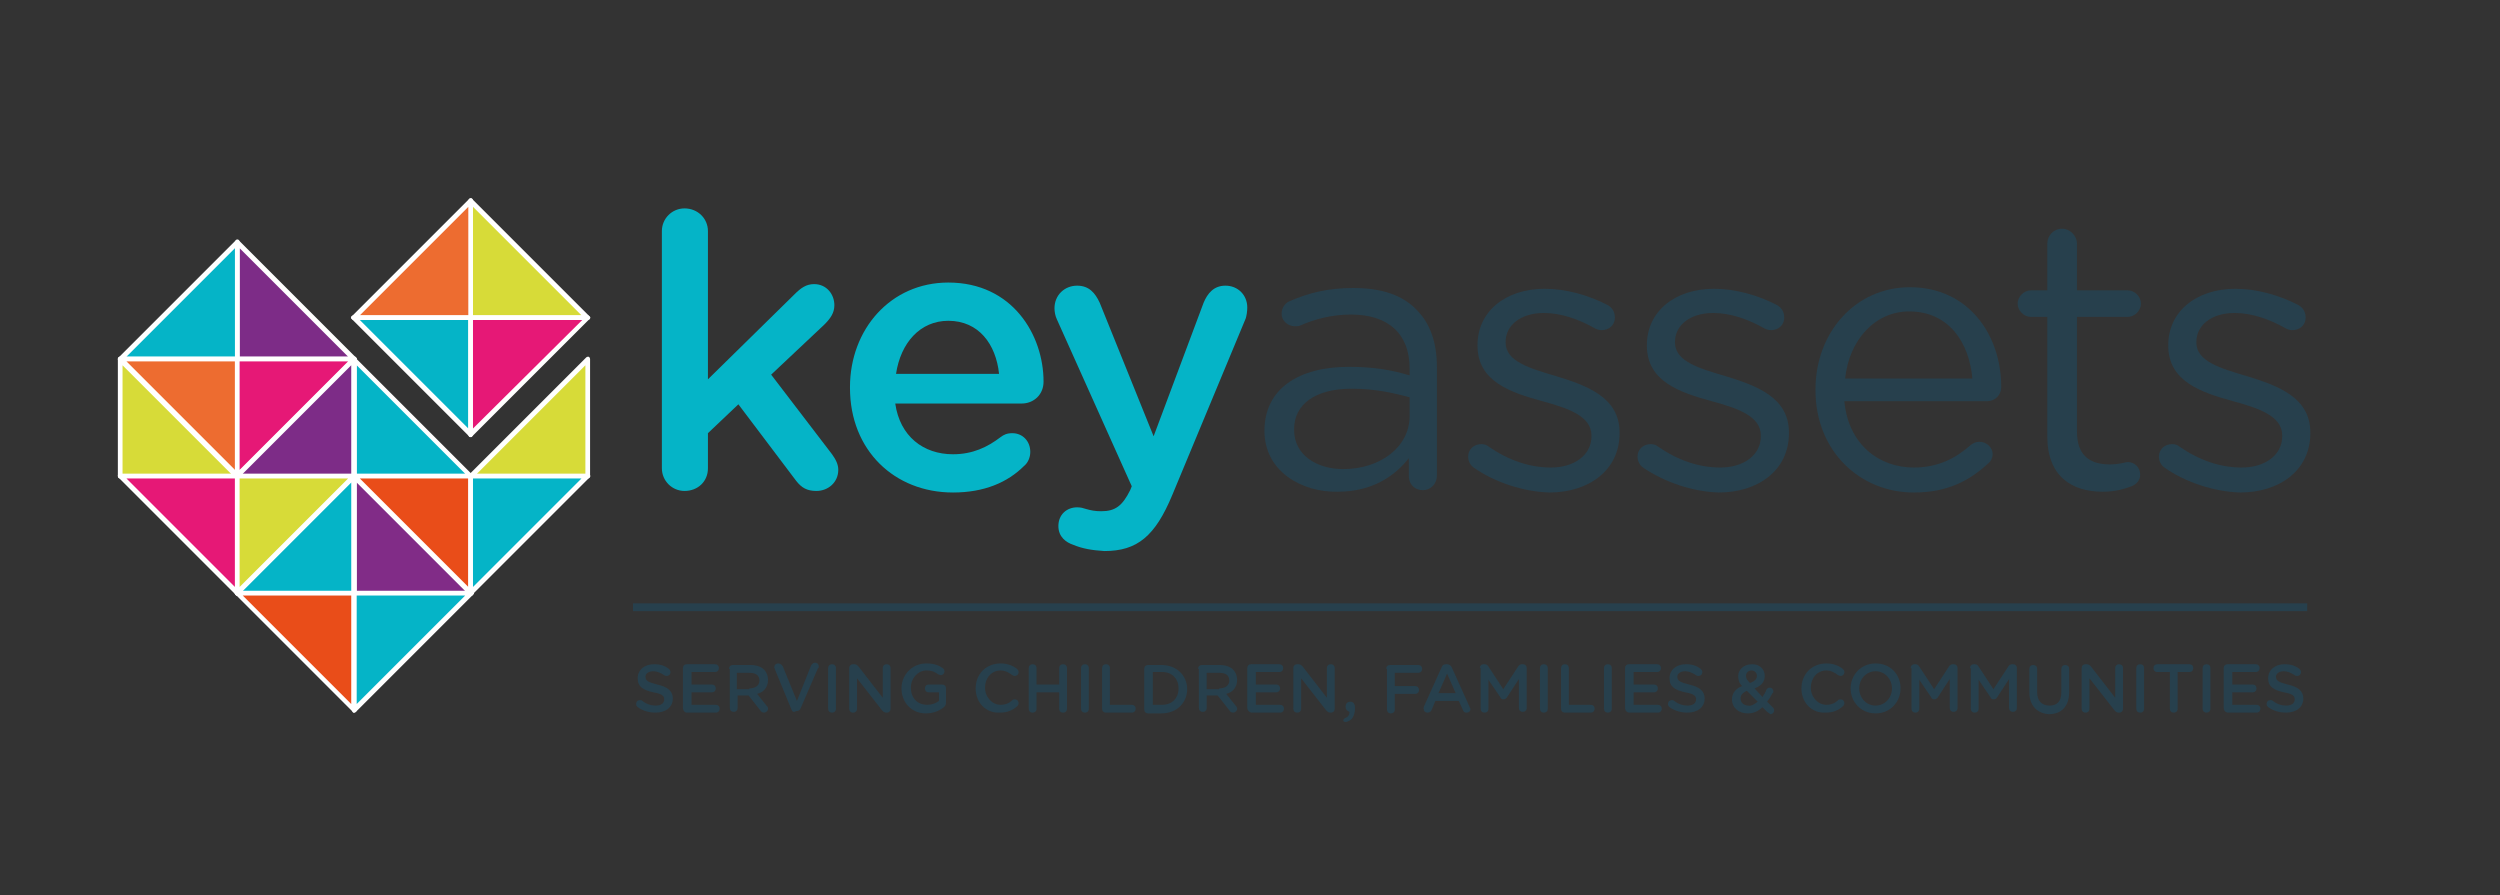 <svg xmlns="http://www.w3.org/2000/svg" xmlns:xlink="http://www.w3.org/1999/xlink" id="Layer_1" x="0px" y="0px" viewBox="0 0 320.3 114.7" style="enable-background:new 0 0 320.3 114.7;" xml:space="preserve">
<rect x="0" y="0" width="320.3" height="114.7" fill="#333333" stroke="none"/>
<style type="text/css">
	.st0{fill:#05B4C7;}
	.st1{fill:#27404D;}
	.st2{fill:none;stroke:#27404D;stroke-miterlimit:10;}
	.st3{fill:#7D2C87;}
	.st4{fill:#FFFFFF;}
	.st5{fill:#ED6C30;}
	.st6{fill:#E61876;}
	.st7{fill:#D7DB38;}
	.st8{fill:#812C87;}
	.st9{fill:#E94D19;}
</style>
<path class="st0" d="M84.8,29.6c0-1.6,1.3-2.9,2.9-2.9c1.7,0,3,1.3,3,2.9v19l11.1-10.9c0.8-0.8,1.5-1.3,2.5-1.3  c1.6,0,2.6,1.3,2.6,2.7c0,1-0.5,1.7-1.3,2.5L98.8,48l7.8,10.2c0.5,0.7,0.8,1.3,0.8,2c0,1.6-1.3,2.7-2.8,2.7c-1.2,0-1.9-0.4-2.6-1.3  l-7.4-9.8l-3.9,3.7v4.5c0,1.7-1.3,2.9-3,2.9c-1.6,0-2.9-1.3-2.9-2.9V29.6z"></path>
<path class="st0" d="M122.1,63.1c-7.5,0-13.2-5.4-13.2-13.4v-0.1c0-7.4,5.2-13.4,12.6-13.4c8.2,0,12.2,6.7,12.2,12.7  c0,1.7-1.3,2.8-2.8,2.8h-16.2c0.6,4.2,3.6,6.5,7.4,6.5c2.5,0,4.4-0.9,6.1-2.2c0.4-0.3,0.8-0.5,1.5-0.5c1.3,0,2.3,1,2.3,2.4  c0,0.7-0.3,1.4-0.8,1.8C129.1,61.8,126.1,63.1,122.1,63.1z M128,47.9c-0.4-3.8-2.6-6.8-6.5-6.8c-3.6,0-6.1,2.8-6.7,6.8H128z"></path>
<path class="st0" d="M137.5,69.8c-0.9-0.3-1.9-1-1.9-2.4c0-1.5,1.1-2.4,2.4-2.4c0.5,0,0.8,0.1,1.1,0.2c0.7,0.2,1.2,0.3,2,0.3  c1.8,0,2.7-0.7,3.7-2.7l0.2-0.5l-9.6-21.4c-0.2-0.4-0.3-1-0.3-1.4c0-1.7,1.3-2.9,2.9-2.9c1.5,0,2.3,0.9,2.9,2.2l6.9,17.1l6.4-17.1  c0.5-1.2,1.3-2.2,2.8-2.2c1.6,0,2.8,1.2,2.8,2.8c0,0.5-0.1,1.1-0.2,1.4l-9.4,22.6c-2.2,5.3-4.5,7.2-8.7,7.2  C139.9,70.5,138.7,70.3,137.5,69.8z"></path>
<path class="st1" d="M162,55.2L162,55.2c0-5.4,4.4-8.2,10.8-8.2c3.2,0,5.5,0.4,7.8,1.1v-0.9c0-4.5-2.8-6.9-7.5-6.9  c-2.5,0-4.7,0.6-6.5,1.4c-0.2,0.1-0.5,0.1-0.7,0.1c-0.9,0-1.7-0.7-1.7-1.6c0-0.8,0.5-1.4,1-1.6c2.5-1.1,5-1.7,8.2-1.7  c3.6,0,6.3,0.9,8.1,2.8c1.7,1.7,2.6,4.1,2.6,7.4v13.8c0,1.1-0.8,1.9-1.8,1.9c-1.1,0-1.8-0.8-1.8-1.8v-2.3c-1.8,2.3-4.7,4.3-9.1,4.3  C166.8,63.1,162,60.4,162,55.2z M180.6,53.3v-2.4c-1.9-0.5-4.3-1.1-7.4-1.1c-4.7,0-7.4,2-7.4,5.2v0.1c0,3.2,2.9,5,6.3,5  C176.8,60.1,180.6,57.3,180.6,53.3z"></path>
<path class="st1" d="M188.8,59.9c-0.3-0.2-0.7-0.7-0.7-1.4c0-0.9,0.7-1.6,1.7-1.6c0.3,0,0.7,0.1,0.9,0.3c2.6,1.8,5.3,2.7,8,2.7  c3,0,5.2-1.6,5.2-4v-0.1c0-2.5-3-3.5-6.3-4.4c-4-1.1-8.3-2.5-8.3-7.1v-0.1c0-4.3,3.6-7.2,8.6-7.2c2.7,0,5.6,0.8,8.1,2.1  c0.5,0.3,0.9,0.8,0.9,1.6c0,0.9-0.7,1.6-1.7,1.6c-0.3,0-0.6-0.1-0.8-0.2c-2.1-1.2-4.4-2-6.6-2c-3,0-4.9,1.6-4.9,3.7v0.1  c0,2.4,3.1,3.3,6.5,4.3c3.9,1.2,8.1,2.7,8.1,7.2v0.1c0,4.8-4,7.6-9,7.6C195.2,63,191.5,61.8,188.8,59.9z"></path>
<path class="st1" d="M210.5,59.9c-0.3-0.2-0.7-0.7-0.7-1.4c0-0.9,0.7-1.6,1.7-1.6c0.3,0,0.7,0.1,0.9,0.3c2.6,1.8,5.3,2.7,8,2.7  c3,0,5.2-1.6,5.2-4v-0.1c0-2.5-3-3.5-6.3-4.4c-4-1.1-8.3-2.5-8.3-7.1v-0.1c0-4.3,3.6-7.2,8.6-7.2c2.7,0,5.6,0.8,8.1,2.1  c0.5,0.3,0.9,0.8,0.9,1.6c0,0.9-0.7,1.6-1.7,1.6c-0.3,0-0.6-0.1-0.8-0.2c-2.1-1.2-4.4-2-6.6-2c-3,0-4.9,1.6-4.9,3.7v0.1  c0,2.4,3.1,3.3,6.5,4.3c3.9,1.2,8.1,2.7,8.1,7.2v0.1c0,4.8-4,7.6-9,7.6C216.9,63,213.3,61.8,210.5,59.9z"></path>
<path class="st1" d="M245.2,63.1c-6.9,0-12.6-5.3-12.6-13.1v-0.1c0-7.3,5.1-13.1,12.1-13.1c7.5,0,11.7,6.1,11.7,12.8  c0,1-0.8,1.8-1.8,1.8h-18.3c0.5,5.5,4.4,8.5,8.9,8.5c3.1,0,5.4-1.2,7.3-2.9c0.3-0.2,0.6-0.4,1.1-0.4c0.9,0,1.7,0.7,1.7,1.6  c0,0.4-0.2,0.9-0.6,1.2C252.3,61.6,249.5,63.1,245.2,63.1z M252.7,48.5c-0.4-4.6-3-8.6-8.1-8.6c-4.4,0-7.7,3.7-8.2,8.6H252.7z"></path>
<path class="st1" d="M262.3,55.9V40.6h-2.1c-0.9,0-1.7-0.8-1.7-1.7c0-0.9,0.8-1.7,1.7-1.7h2.1v-6c0-1,0.8-1.9,1.9-1.9  c1,0,1.9,0.9,1.9,1.9v6h6.5c0.9,0,1.7,0.8,1.7,1.7c0,0.9-0.8,1.7-1.7,1.7h-6.5v14.7c0,3.1,1.7,4.2,4.2,4.2c1.3,0,2-0.3,2.3-0.3  c0.9,0,1.6,0.7,1.6,1.6c0,0.7-0.4,1.2-1.1,1.5c-1.1,0.4-2.2,0.7-3.7,0.7C265.4,63,262.3,61,262.3,55.9z"></path>
<path class="st1" d="M277.3,59.9c-0.3-0.2-0.7-0.7-0.7-1.4c0-0.9,0.7-1.6,1.7-1.6c0.3,0,0.7,0.1,0.9,0.3c2.6,1.8,5.3,2.7,8,2.7  c3,0,5.2-1.6,5.2-4v-0.1c0-2.5-3-3.5-6.3-4.4c-4-1.1-8.3-2.5-8.3-7.1v-0.1c0-4.3,3.6-7.2,8.6-7.2c2.7,0,5.6,0.8,8.1,2.1  c0.5,0.3,0.9,0.8,0.9,1.6c0,0.9-0.7,1.6-1.7,1.6c-0.3,0-0.6-0.1-0.8-0.2c-2.1-1.2-4.4-2-6.6-2c-3,0-4.9,1.6-4.9,3.7v0.1  c0,2.4,3.1,3.3,6.5,4.3c3.9,1.2,8.1,2.7,8.1,7.2v0.1c0,4.8-4,7.6-9,7.6C283.7,63,280,61.8,277.3,59.9z"></path>
<g>
	<path class="st1" d="M81.7,90.6c-0.1-0.1-0.2-0.2-0.2-0.4c0-0.3,0.2-0.5,0.5-0.5c0.1,0,0.2,0,0.3,0.1c0.5,0.4,1.1,0.6,1.7,0.6   c0.7,0,1.1-0.3,1.1-0.8v0c0-0.4-0.2-0.7-1.4-0.9c-1.3-0.3-2-0.7-2-1.8v0c0-1.1,0.9-1.8,2.1-1.8c0.8,0,1.4,0.2,1.9,0.6   c0.1,0.1,0.2,0.2,0.2,0.4c0,0.3-0.2,0.5-0.5,0.5c-0.1,0-0.2,0-0.3-0.1c-0.5-0.3-0.9-0.5-1.4-0.5c-0.6,0-1,0.3-1,0.7v0   c0,0.5,0.3,0.7,1.5,1c1.3,0.3,2,0.8,2,1.8v0c0,1.1-0.9,1.8-2.2,1.8C83.2,91.3,82.4,91.1,81.7,90.6z"></path>
	<path class="st1" d="M87.5,90.7v-5.1c0-0.3,0.2-0.5,0.5-0.5h3.6c0.3,0,0.5,0.2,0.5,0.5c0,0.3-0.2,0.5-0.5,0.5h-3v1.6h2.6   c0.3,0,0.5,0.2,0.5,0.5c0,0.3-0.2,0.5-0.5,0.5h-2.6v1.6h3.1c0.3,0,0.5,0.2,0.5,0.5c0,0.3-0.2,0.5-0.5,0.5H88   C87.7,91.3,87.5,91,87.5,90.7z"></path>
	<path class="st1" d="M93.4,85.7c0-0.3,0.2-0.5,0.5-0.5h2.2c0.8,0,1.4,0.2,1.8,0.6c0.3,0.3,0.5,0.8,0.5,1.3v0c0,1-0.6,1.6-1.4,1.8   l1.2,1.5c0.1,0.1,0.2,0.2,0.2,0.4c0,0.3-0.3,0.5-0.5,0.5c-0.2,0-0.4-0.1-0.5-0.3l-1.5-1.9h-1.4v1.6c0,0.3-0.2,0.5-0.5,0.5   c-0.3,0-0.5-0.2-0.5-0.5V85.7z M96,88.2c0.8,0,1.3-0.4,1.3-1v0c0-0.7-0.5-1-1.3-1h-1.6v2.1H96z"></path>
	<path class="st1" d="M101.4,90.9l-2.1-5.1c0-0.1-0.1-0.2-0.1-0.3c0-0.3,0.2-0.5,0.5-0.5c0.3,0,0.5,0.2,0.6,0.4l1.8,4.4l1.8-4.5   c0.1-0.2,0.3-0.4,0.5-0.4c0.3,0,0.5,0.2,0.5,0.5c0,0.1,0,0.2-0.1,0.2l-2.2,5.1c-0.1,0.3-0.3,0.4-0.6,0.4H102   C101.7,91.3,101.5,91.2,101.4,90.9z"></path>
	<path class="st1" d="M106.1,85.6c0-0.3,0.2-0.5,0.5-0.5c0.3,0,0.5,0.2,0.5,0.5v5.2c0,0.3-0.2,0.5-0.5,0.5c-0.3,0-0.5-0.2-0.5-0.5   V85.6z"></path>
	<path class="st1" d="M108.8,85.6c0-0.3,0.2-0.5,0.5-0.5h0.1c0.3,0,0.4,0.1,0.6,0.3l3.1,4v-3.8c0-0.3,0.2-0.5,0.5-0.5   c0.3,0,0.5,0.2,0.5,0.5v5.2c0,0.3-0.2,0.5-0.5,0.5h0c-0.3,0-0.4-0.1-0.6-0.3l-3.2-4.1v3.9c0,0.3-0.2,0.5-0.5,0.5   c-0.3,0-0.5-0.2-0.5-0.5V85.6z"></path>
	<path class="st1" d="M115.5,88.2L115.5,88.2c0-1.7,1.3-3.2,3.2-3.2c0.9,0,1.5,0.2,2.1,0.6c0.1,0.1,0.2,0.2,0.2,0.4   c0,0.3-0.2,0.5-0.5,0.5c-0.1,0-0.2-0.1-0.3-0.1c-0.4-0.3-0.8-0.5-1.5-0.5c-1.1,0-2,1-2,2.2v0c0,1.3,0.8,2.2,2.1,2.2   c0.6,0,1.1-0.2,1.5-0.5v-1.1H119c-0.3,0-0.5-0.2-0.5-0.5c0-0.3,0.2-0.5,0.5-0.5h1.7c0.3,0,0.5,0.2,0.5,0.5V90   c0,0.3-0.1,0.5-0.4,0.7c-0.5,0.4-1.3,0.7-2.2,0.7C116.8,91.4,115.5,90,115.5,88.2z"></path>
	<path class="st1" d="M125,88.2L125,88.2c0-1.8,1.3-3.2,3.2-3.2c0.9,0,1.6,0.3,2.1,0.7c0.1,0.1,0.2,0.2,0.2,0.4   c0,0.3-0.2,0.5-0.5,0.5c-0.1,0-0.3-0.1-0.3-0.1c-0.4-0.3-0.9-0.6-1.5-0.6c-1.2,0-2,1-2,2.2v0c0,1.2,0.9,2.2,2,2.2   c0.6,0,1.1-0.2,1.5-0.6c0.1-0.1,0.2-0.1,0.3-0.1c0.3,0,0.5,0.2,0.5,0.5c0,0.2-0.1,0.3-0.2,0.4c-0.6,0.5-1.2,0.8-2.2,0.8   C126.3,91.4,125,90,125,88.2z"></path>
	<path class="st1" d="M131.8,85.6c0-0.3,0.2-0.5,0.5-0.5c0.3,0,0.5,0.2,0.5,0.5v2.1h2.9v-2.1c0-0.3,0.2-0.5,0.5-0.5   c0.3,0,0.5,0.2,0.5,0.5v5.2c0,0.3-0.2,0.5-0.5,0.5c-0.3,0-0.5-0.2-0.5-0.5v-2.1h-2.9v2.1c0,0.3-0.2,0.5-0.5,0.5   c-0.3,0-0.5-0.2-0.5-0.5V85.6z"></path>
	<path class="st1" d="M138.5,85.6c0-0.3,0.2-0.5,0.5-0.5c0.3,0,0.5,0.2,0.5,0.5v5.2c0,0.3-0.2,0.5-0.5,0.5c-0.3,0-0.5-0.2-0.5-0.5   V85.6z"></path>
	<path class="st1" d="M141.2,85.6c0-0.3,0.2-0.5,0.5-0.5c0.3,0,0.5,0.2,0.5,0.5v4.7h2.8c0.3,0,0.5,0.2,0.5,0.5   c0,0.3-0.2,0.5-0.5,0.5h-3.3c-0.3,0-0.5-0.2-0.5-0.5V85.6z"></path>
	<path class="st1" d="M146.6,85.7c0-0.3,0.2-0.5,0.5-0.5h1.7c1.9,0,3.3,1.3,3.3,3.1v0c0,1.7-1.3,3.1-3.3,3.1h-1.7   c-0.3,0-0.5-0.2-0.5-0.5V85.7z M148.9,90.3c1.3,0,2.1-0.9,2.1-2.1v0c0-1.2-0.8-2.1-2.1-2.1h-1.2v4.2H148.9z"></path>
	<path class="st1" d="M153.5,85.7c0-0.3,0.2-0.5,0.5-0.5h2.2c0.8,0,1.4,0.2,1.8,0.6c0.3,0.3,0.5,0.8,0.5,1.3v0c0,1-0.6,1.6-1.4,1.8   l1.2,1.5c0.1,0.1,0.2,0.2,0.2,0.4c0,0.3-0.3,0.5-0.5,0.5c-0.2,0-0.4-0.1-0.5-0.3l-1.5-1.9h-1.4v1.6c0,0.3-0.2,0.5-0.5,0.5   c-0.3,0-0.5-0.2-0.5-0.5V85.7z M156.2,88.2c0.8,0,1.3-0.4,1.3-1v0c0-0.7-0.5-1-1.3-1h-1.6v2.1H156.2z"></path>
	<path class="st1" d="M159.8,90.7v-5.1c0-0.3,0.2-0.5,0.5-0.5h3.6c0.3,0,0.5,0.2,0.5,0.5c0,0.3-0.2,0.5-0.5,0.5h-3v1.6h2.6   c0.3,0,0.5,0.2,0.5,0.5c0,0.3-0.2,0.5-0.5,0.5h-2.6v1.6h3.1c0.3,0,0.5,0.2,0.5,0.5c0,0.3-0.2,0.5-0.5,0.5h-3.6   C160.1,91.3,159.8,91,159.8,90.7z"></path>
	<path class="st1" d="M165.7,85.6c0-0.3,0.2-0.5,0.5-0.5h0.1c0.3,0,0.4,0.1,0.6,0.3l3.1,4v-3.8c0-0.3,0.2-0.5,0.5-0.5   c0.3,0,0.5,0.2,0.5,0.5v5.2c0,0.3-0.2,0.5-0.5,0.5h0c-0.3,0-0.4-0.1-0.6-0.3l-3.2-4.1v3.9c0,0.3-0.2,0.5-0.5,0.5   c-0.3,0-0.5-0.2-0.5-0.5V85.6z"></path>
	<path class="st1" d="M172.3,92c0.4-0.1,0.6-0.4,0.6-0.8c-0.3-0.1-0.5-0.3-0.5-0.6v-0.1c0-0.3,0.2-0.6,0.6-0.6   c0.4,0,0.6,0.3,0.6,0.8v0.1c0,0.6-0.2,1-0.4,1.3c-0.2,0.2-0.6,0.4-0.8,0.4c-0.2,0-0.3-0.1-0.3-0.2C172.1,92.2,172.2,92.1,172.3,92z   "></path>
	<path class="st1" d="M177.6,85.7c0-0.3,0.2-0.5,0.5-0.5h3.6c0.3,0,0.5,0.2,0.5,0.5c0,0.3-0.2,0.5-0.5,0.5h-3v1.7h2.6   c0.3,0,0.5,0.2,0.5,0.5c0,0.3-0.2,0.5-0.5,0.5h-2.6v2c0,0.3-0.2,0.5-0.5,0.5c-0.3,0-0.5-0.2-0.5-0.5V85.7z"></path>
	<path class="st1" d="M182.4,90.6l2.3-5.1c0.1-0.3,0.3-0.4,0.6-0.4h0.1c0.3,0,0.5,0.2,0.6,0.4l2.3,5.1c0,0.1,0.1,0.2,0.1,0.2   c0,0.3-0.2,0.5-0.5,0.5c-0.3,0-0.4-0.1-0.5-0.4l-0.5-1.1h-3l-0.5,1.2c-0.1,0.2-0.3,0.3-0.5,0.3c-0.3,0-0.5-0.2-0.5-0.5   C182.4,90.7,182.4,90.6,182.4,90.6z M186.5,88.8l-1.1-2.5l-1.1,2.5H186.5z"></path>
	<path class="st1" d="M189.6,85.6c0-0.3,0.2-0.5,0.5-0.5h0.1c0.2,0,0.4,0.1,0.5,0.3l1.9,2.9l1.9-2.9c0.1-0.2,0.3-0.3,0.5-0.3h0.1   c0.3,0,0.5,0.2,0.5,0.5v5.1c0,0.3-0.2,0.5-0.5,0.5c-0.3,0-0.5-0.2-0.5-0.5v-3.7l-1.5,2.3c-0.1,0.2-0.3,0.3-0.5,0.3   c-0.2,0-0.3-0.1-0.4-0.3l-1.5-2.2v3.7c0,0.3-0.2,0.5-0.5,0.5s-0.5-0.2-0.5-0.5V85.6z"></path>
	<path class="st1" d="M197.3,85.6c0-0.3,0.2-0.5,0.5-0.5c0.3,0,0.5,0.2,0.5,0.5v5.2c0,0.3-0.2,0.5-0.5,0.5c-0.3,0-0.5-0.2-0.5-0.5   V85.6z"></path>
	<path class="st1" d="M200,85.6c0-0.3,0.2-0.5,0.5-0.5c0.3,0,0.5,0.2,0.5,0.5v4.7h2.8c0.3,0,0.5,0.2,0.5,0.5c0,0.3-0.2,0.5-0.5,0.5   h-3.3c-0.3,0-0.5-0.2-0.5-0.5V85.6z"></path>
	<path class="st1" d="M205.5,85.6c0-0.3,0.2-0.5,0.5-0.5c0.3,0,0.5,0.2,0.5,0.5v5.2c0,0.3-0.2,0.5-0.5,0.5c-0.3,0-0.5-0.2-0.5-0.5   V85.6z"></path>
	<path class="st1" d="M208.2,90.7v-5.1c0-0.3,0.2-0.5,0.5-0.5h3.6c0.3,0,0.5,0.2,0.5,0.5c0,0.3-0.2,0.5-0.5,0.5h-3v1.6h2.6   c0.3,0,0.5,0.2,0.5,0.5c0,0.3-0.2,0.5-0.5,0.5h-2.6v1.6h3.1c0.3,0,0.5,0.2,0.5,0.5c0,0.3-0.2,0.5-0.5,0.5h-3.6   C208.4,91.3,208.2,91,208.2,90.7z"></path>
	<path class="st1" d="M213.9,90.6c-0.1-0.1-0.2-0.2-0.2-0.4c0-0.3,0.2-0.5,0.5-0.5c0.1,0,0.2,0,0.3,0.1c0.5,0.4,1.1,0.6,1.7,0.6   c0.7,0,1.1-0.3,1.1-0.8v0c0-0.4-0.2-0.7-1.4-0.9c-1.3-0.3-2-0.7-2-1.8v0c0-1.1,0.9-1.8,2.1-1.8c0.8,0,1.4,0.2,1.9,0.6   c0.1,0.1,0.2,0.2,0.2,0.4c0,0.3-0.2,0.5-0.5,0.5c-0.1,0-0.2,0-0.3-0.1c-0.5-0.3-0.9-0.5-1.4-0.5c-0.6,0-1,0.3-1,0.7v0   c0,0.5,0.3,0.7,1.5,1c1.3,0.3,2,0.8,2,1.8v0c0,1.1-0.9,1.8-2.2,1.8C215.4,91.3,214.6,91.1,213.9,90.6z"></path>
	<path class="st1" d="M226.4,91.2l-0.6-0.6c-0.5,0.5-1.1,0.8-1.9,0.8c-1.1,0-2-0.7-2-1.8v0c0-0.8,0.5-1.4,1.3-1.7   c-0.4-0.4-0.5-0.8-0.5-1.3v0c0-0.8,0.7-1.5,1.8-1.5c1,0,1.6,0.7,1.6,1.5v0c0,0.8-0.5,1.3-1.3,1.6l1,1.1c0.2-0.3,0.4-0.6,0.5-0.9   c0-0.1,0.2-0.3,0.4-0.3c0.3,0,0.5,0.2,0.5,0.5c0,0.1,0,0.2-0.1,0.2c-0.2,0.4-0.4,0.7-0.7,1.1l0.7,0.7c0.1,0.1,0.2,0.2,0.2,0.4   c0,0.3-0.2,0.5-0.5,0.5C226.6,91.3,226.5,91.3,226.4,91.2z M225.2,89.9l-1.4-1.4c-0.6,0.3-0.8,0.6-0.8,1v0c0,0.5,0.4,0.9,1,0.9   C224.4,90.5,224.8,90.2,225.2,89.9z M225.1,86.6L225.1,86.6c0-0.4-0.3-0.7-0.7-0.7c-0.4,0-0.7,0.3-0.7,0.7v0c0,0.3,0.1,0.5,0.5,0.9   C224.8,87.3,225.1,87,225.1,86.6z"></path>
	<path class="st1" d="M230.8,88.2L230.8,88.2c0-1.8,1.3-3.2,3.2-3.2c0.9,0,1.6,0.3,2.1,0.7c0.1,0.1,0.2,0.2,0.2,0.4   c0,0.3-0.2,0.5-0.5,0.5c-0.1,0-0.3-0.1-0.3-0.1c-0.4-0.3-0.9-0.6-1.5-0.6c-1.2,0-2,1-2,2.2v0c0,1.2,0.9,2.2,2,2.2   c0.6,0,1.1-0.2,1.5-0.6c0.1-0.1,0.2-0.1,0.3-0.1c0.3,0,0.5,0.2,0.5,0.5c0,0.2-0.1,0.3-0.2,0.4c-0.6,0.5-1.2,0.8-2.2,0.8   C232.1,91.4,230.8,90,230.8,88.2z"></path>
	<path class="st1" d="M237.1,88.2L237.1,88.2c0-1.7,1.3-3.2,3.2-3.2c1.9,0,3.2,1.4,3.2,3.2v0c0,1.7-1.3,3.2-3.2,3.2   C238.4,91.4,237.1,89.9,237.1,88.2z M242.4,88.2L242.4,88.2c0-1.2-0.9-2.2-2.1-2.2c-1.2,0-2.1,1-2.1,2.2v0c0,1.2,0.9,2.2,2.1,2.2   C241.5,90.4,242.4,89.4,242.4,88.2z"></path>
	<path class="st1" d="M244.8,85.6c0-0.3,0.2-0.5,0.5-0.5h0.1c0.2,0,0.4,0.1,0.5,0.3l1.9,2.9l1.9-2.9c0.1-0.2,0.3-0.3,0.5-0.3h0.1   c0.3,0,0.5,0.2,0.5,0.5v5.1c0,0.3-0.2,0.5-0.5,0.5c-0.3,0-0.5-0.2-0.5-0.5v-3.7l-1.5,2.3c-0.1,0.2-0.3,0.3-0.5,0.3   c-0.2,0-0.3-0.1-0.4-0.3l-1.5-2.2v3.7c0,0.3-0.2,0.5-0.5,0.5s-0.5-0.2-0.5-0.5V85.6z"></path>
	<path class="st1" d="M252.4,85.6c0-0.3,0.2-0.5,0.5-0.5h0.1c0.2,0,0.4,0.1,0.5,0.3l1.9,2.9l1.9-2.9c0.1-0.2,0.3-0.3,0.5-0.3h0.1   c0.3,0,0.5,0.2,0.5,0.5v5.1c0,0.3-0.2,0.5-0.5,0.5c-0.3,0-0.5-0.2-0.5-0.5v-3.7l-1.5,2.3c-0.1,0.2-0.3,0.3-0.5,0.3   c-0.2,0-0.3-0.1-0.4-0.3l-1.5-2.2v3.7c0,0.3-0.2,0.5-0.5,0.5s-0.5-0.2-0.5-0.5V85.6z"></path>
	<path class="st1" d="M260,88.7v-3c0-0.3,0.2-0.5,0.5-0.5c0.3,0,0.5,0.2,0.5,0.5v3c0,1.1,0.6,1.7,1.6,1.7c1,0,1.5-0.6,1.5-1.7v-3   c0-0.3,0.2-0.5,0.5-0.5c0.3,0,0.5,0.2,0.5,0.5v3c0,1.8-1,2.8-2.6,2.8C261,91.4,260,90.4,260,88.7z"></path>
	<path class="st1" d="M266.7,85.6c0-0.3,0.2-0.5,0.5-0.5h0.1c0.3,0,0.4,0.1,0.6,0.3l3.1,4v-3.8c0-0.3,0.2-0.5,0.5-0.5   c0.3,0,0.5,0.2,0.5,0.5v5.2c0,0.3-0.2,0.5-0.5,0.5h0c-0.3,0-0.4-0.1-0.6-0.3l-3.2-4.1v3.9c0,0.3-0.2,0.5-0.5,0.5   c-0.3,0-0.5-0.2-0.5-0.5V85.6z"></path>
	<path class="st1" d="M273.7,85.6c0-0.3,0.2-0.5,0.5-0.5c0.3,0,0.5,0.2,0.5,0.5v5.2c0,0.3-0.2,0.5-0.5,0.5c-0.3,0-0.5-0.2-0.5-0.5   V85.6z"></path>
	<path class="st1" d="M277.9,86.1h-1.5c-0.3,0-0.5-0.2-0.5-0.5c0-0.3,0.2-0.5,0.5-0.5h4.1c0.3,0,0.5,0.2,0.5,0.5   c0,0.3-0.2,0.5-0.5,0.5H279v4.7c0,0.3-0.2,0.5-0.5,0.5s-0.5-0.2-0.5-0.5V86.1z"></path>
	<path class="st1" d="M282.2,85.6c0-0.3,0.2-0.5,0.5-0.5c0.3,0,0.5,0.2,0.5,0.5v5.2c0,0.3-0.2,0.5-0.5,0.5c-0.3,0-0.5-0.2-0.5-0.5   V85.6z"></path>
	<path class="st1" d="M284.9,90.7v-5.1c0-0.3,0.2-0.5,0.5-0.5h3.6c0.3,0,0.5,0.2,0.5,0.5c0,0.3-0.2,0.5-0.5,0.5h-3v1.6h2.6   c0.3,0,0.5,0.2,0.5,0.5c0,0.3-0.2,0.5-0.5,0.5H286v1.6h3.1c0.3,0,0.5,0.2,0.5,0.5c0,0.3-0.2,0.5-0.5,0.5h-3.6   C285.1,91.3,284.9,91,284.9,90.7z"></path>
	<path class="st1" d="M290.6,90.6c-0.1-0.1-0.2-0.2-0.2-0.4c0-0.3,0.2-0.5,0.5-0.5c0.1,0,0.2,0,0.3,0.1c0.5,0.4,1.1,0.6,1.7,0.6   c0.7,0,1.1-0.3,1.1-0.8v0c0-0.4-0.2-0.7-1.4-0.9c-1.3-0.3-2-0.7-2-1.8v0c0-1.1,0.9-1.8,2.1-1.8c0.8,0,1.4,0.2,1.9,0.6   c0.1,0.1,0.2,0.2,0.2,0.4c0,0.3-0.2,0.5-0.5,0.5c-0.1,0-0.2,0-0.3-0.1c-0.5-0.3-0.9-0.5-1.4-0.5c-0.6,0-1,0.3-1,0.7v0   c0,0.5,0.3,0.7,1.5,1c1.3,0.3,2,0.8,2,1.8v0c0,1.1-0.9,1.8-2.2,1.8C292.1,91.3,291.3,91.1,290.6,90.6z"></path>
</g>
<line class="st2" x1="81.1" y1="77.8" x2="295.6" y2="77.8"></line>
<g>
	<g>
		<polygon class="st3" points="30.4,31.1 30.4,46 45.4,46   "></polygon>
		<path class="st4" d="M45.4,46.3h-15c-0.2,0-0.3-0.1-0.3-0.3v-15c0-0.1,0.1-0.2,0.2-0.3c0.1,0,0.2,0,0.3,0.1l15,15    c0.1,0.1,0.1,0.2,0.1,0.3C45.6,46.3,45.5,46.3,45.4,46.3z M30.7,45.7h13.9L30.7,31.8V45.7z"></path>
	</g>
	<g>
		<polygon class="st0" points="30.4,31.1 15.4,46 30.4,46 30.4,31.1   "></polygon>
		<path class="st4" d="M30.4,46.3h-15c-0.1,0-0.2-0.1-0.3-0.2c0-0.1,0-0.2,0.1-0.3l15-15c0.1-0.1,0.2-0.1,0.3-0.1    c0.1,0,0.2,0.2,0.2,0.3v15C30.7,46.2,30.6,46.3,30.4,46.3z M16.2,45.7h13.9V31.8L16.2,45.7z"></path>
	</g>
	<g>
		<polygon class="st5" points="15.4,46 30.4,61 30.4,61 30.4,46   "></polygon>
		<path class="st4" d="M30.4,61.3c-0.1,0-0.2,0-0.2-0.1l-15-15c-0.1-0.1-0.1-0.2-0.1-0.3c0-0.1,0.2-0.2,0.3-0.2h15    c0.2,0,0.3,0.1,0.3,0.3v15c0,0.1-0.1,0.2-0.2,0.3C30.5,61.3,30.4,61.3,30.4,61.3z M16.2,46.3l13.9,13.9V46.3H16.2z"></path>
	</g>
	<g>
		<polygon class="st6" points="30.4,46 30.4,61 45.4,46   "></polygon>
		<path class="st4" d="M30.4,61.3c0,0-0.1,0-0.1,0c-0.1,0-0.2-0.2-0.2-0.3V46c0-0.2,0.1-0.3,0.3-0.3h15c0.1,0,0.2,0.1,0.3,0.2    c0,0.1,0,0.2-0.1,0.3l-15,15C30.5,61.3,30.5,61.3,30.4,61.3z M30.7,46.3v13.9l13.9-13.9H30.7z"></path>
	</g>
	<g>
		<polygon class="st7" points="60.3,25.7 60.3,40.7 75.3,40.7   "></polygon>
		<path class="st4" d="M75.3,41h-15c-0.2,0-0.3-0.1-0.3-0.3v-15c0-0.1,0.1-0.2,0.2-0.3c0.1,0,0.2,0,0.3,0.1l15,15    c0.1,0.1,0.1,0.2,0.1,0.3S75.4,41,75.3,41z M60.6,40.4h13.9L60.6,26.5V40.4z"></path>
	</g>
	<g>
		<polygon class="st5" points="60.3,25.7 45.4,40.7 60.3,40.7 60.3,25.7   "></polygon>
		<path class="st4" d="M60.3,41h-15c-0.1,0-0.2-0.1-0.3-0.2s0-0.2,0.1-0.3l15-15c0.1-0.1,0.2-0.1,0.3-0.1c0.1,0,0.2,0.2,0.2,0.3v15    C60.6,40.9,60.5,41,60.3,41z M46.1,40.4H60V26.5L46.1,40.4z"></path>
	</g>
	<g>
		<polygon class="st0" points="45.4,40.7 60.3,55.7 60.3,55.7 60.3,40.7   "></polygon>
		<path class="st4" d="M60.3,56c-0.1,0-0.2,0-0.2-0.1l-15-15c-0.1-0.1-0.1-0.2-0.1-0.3s0.2-0.2,0.3-0.2h15c0.2,0,0.3,0.1,0.3,0.3v15    c0,0.1-0.1,0.2-0.2,0.3C60.4,56,60.4,56,60.3,56z M46.1,41L60,54.9V41H46.1z"></path>
	</g>
	<g>
		<polygon class="st6" points="60.3,40.7 60.3,55.7 75.3,40.7   "></polygon>
		<path class="st4" d="M60.3,56c0,0-0.1,0-0.1,0c-0.1,0-0.2-0.2-0.2-0.3v-15c0-0.2,0.1-0.3,0.3-0.3h15c0.1,0,0.2,0.1,0.3,0.2    s0,0.2-0.1,0.3l-15,15C60.5,56,60.4,56,60.3,56z M60.6,41v13.9L74.6,41H60.6z"></path>
	</g>
	<g>
		<polygon class="st0" points="45.4,46 45.4,61 60.3,61   "></polygon>
		<path class="st4" d="M60.3,61.3h-15c-0.2,0-0.3-0.1-0.3-0.3V46c0-0.1,0.1-0.2,0.2-0.3c0.1,0,0.2,0,0.3,0.1l15,15    c0.1,0.1,0.1,0.2,0.1,0.3S60.5,61.3,60.3,61.3z M45.7,60.7h13.9L45.7,46.8V60.7z"></path>
	</g>
	<g>
		<polygon class="st3" points="45.4,46 30.4,61 45.4,61 45.4,46   "></polygon>
		<path class="st4" d="M45.4,61.3h-15c-0.1,0-0.2-0.1-0.3-0.2s0-0.2,0.1-0.3l15-15c0.1-0.1,0.2-0.1,0.3-0.1c0.1,0,0.2,0.2,0.2,0.3    v15C45.7,61.2,45.5,61.3,45.4,61.3z M31.1,60.7h13.9V46.8L31.1,60.7z"></path>
	</g>
	<g>
		<polygon class="st8" points="45.4,61 45.4,76 60.3,76   "></polygon>
		<path class="st4" d="M60.3,76.3h-15c-0.2,0-0.3-0.1-0.3-0.3V61c0-0.1,0.1-0.2,0.2-0.3c0.1,0,0.2,0,0.3,0.1l15,15    c0.1,0.1,0.1,0.2,0.1,0.3S60.5,76.3,60.3,76.3z M45.7,75.7h13.9L45.7,61.8V75.7z"></path>
	</g>
	<g>
		<polygon class="st0" points="45.4,61 30.4,76 45.4,76 45.4,61   "></polygon>
		<path class="st4" d="M45.4,76.3h-15c-0.1,0-0.2-0.1-0.3-0.2s0-0.2,0.1-0.3l15-15c0.1-0.1,0.2-0.1,0.3-0.1c0.1,0,0.2,0.2,0.2,0.3    v15C45.7,76.1,45.5,76.3,45.4,76.3z M31.1,75.7h13.9V61.8L31.1,75.7z"></path>
	</g>
	<g>
		<polygon class="st9" points="30.4,76 45.4,90.9 45.4,90.9 45.4,76   "></polygon>
		<path class="st4" d="M45.4,91.3c-0.1,0-0.2,0-0.2-0.1l-15-15c-0.1-0.1-0.1-0.2-0.1-0.3s0.2-0.2,0.3-0.2h15c0.2,0,0.3,0.1,0.3,0.3    v15c0,0.1-0.1,0.2-0.2,0.3C45.4,91.3,45.4,91.3,45.4,91.3z M31.1,76.3l13.9,13.9V76.3H31.1z"></path>
	</g>
	<g>
		<polygon class="st0" points="45.4,76 45.4,90.9 60.3,76   "></polygon>
		<path class="st4" d="M45.4,91.3c0,0-0.1,0-0.1,0c-0.1,0-0.2-0.2-0.2-0.3V76c0-0.2,0.1-0.3,0.3-0.3h15c0.1,0,0.2,0.1,0.3,0.2    s0,0.2-0.1,0.3l-15,15C45.5,91.2,45.4,91.3,45.4,91.3z M45.7,76.3v13.9l13.9-13.9H45.7z"></path>
	</g>
	<g>
		<polygon class="st7" points="75.3,46 60.3,61 75.3,61 75.3,46   "></polygon>
		<path class="st4" d="M75.3,61.3h-15c-0.1,0-0.2-0.1-0.3-0.2s0-0.2,0.1-0.3l15-15c0.1-0.1,0.2-0.1,0.3-0.1c0.1,0,0.2,0.2,0.2,0.3    v15C75.6,61.2,75.5,61.3,75.3,61.3z M61.1,60.7H75V46.8L61.1,60.7z"></path>
	</g>
	<g>
		<polygon class="st7" points="15.4,46 15.4,61 30.4,61   "></polygon>
		<path class="st4" d="M30.4,61.3h-15c-0.2,0-0.3-0.1-0.3-0.3V46c0-0.1,0.1-0.2,0.2-0.3c0.1,0,0.2,0,0.3,0.1l15,15    c0.1,0.1,0.1,0.2,0.1,0.3C30.6,61.2,30.5,61.3,30.4,61.3z M15.7,60.7h13.9L15.7,46.8V60.7z"></path>
	</g>
	<g>
		<polygon class="st6" points="15.4,61 30.4,76 30.4,76 30.4,61   "></polygon>
		<path class="st4" d="M30.4,76.3c-0.1,0-0.2,0-0.2-0.1l-15-15c-0.1-0.1-0.1-0.2-0.1-0.3c0-0.1,0.2-0.2,0.3-0.2h15    c0.2,0,0.3,0.1,0.3,0.3v15c0,0.1-0.1,0.2-0.2,0.3C30.5,76.3,30.4,76.3,30.4,76.3z M16.2,61.3l13.9,13.9V61.3H16.2z"></path>
	</g>
	<g>
		<polygon class="st7" points="30.4,61 30.4,76 45.4,61   "></polygon>
		<path class="st4" d="M30.4,76.3c0,0-0.1,0-0.1,0c-0.1,0-0.2-0.2-0.2-0.3V61c0-0.2,0.1-0.3,0.3-0.3h15c0.1,0,0.2,0.1,0.3,0.2    c0,0.1,0,0.2-0.1,0.3l-15,15C30.5,76.3,30.5,76.3,30.4,76.3z M30.7,61.3v13.9l13.9-13.9H30.7z"></path>
	</g>
	<g>
		<polygon class="st9" points="45.3,61 60.3,76 60.3,76 60.3,61   "></polygon>
		<path class="st4" d="M60.3,76.3c-0.1,0-0.2,0-0.2-0.1l-15-15C45,61.1,45,61,45.1,60.9s0.2-0.2,0.3-0.2h15c0.2,0,0.3,0.1,0.3,0.3    v15c0,0.1-0.1,0.2-0.2,0.3C60.4,76.3,60.4,76.3,60.3,76.3z M46.1,61.3L60,75.2V61.3H46.1z"></path>
	</g>
	<g>
		<polygon class="st0" points="60.3,61 60.3,76 75.3,61   "></polygon>
		<path class="st4" d="M60.3,76.3c0,0-0.1,0-0.1,0c-0.1,0-0.2-0.2-0.2-0.3V61c0-0.2,0.1-0.3,0.3-0.3h15c0.1,0,0.2,0.1,0.3,0.2    s0,0.2-0.1,0.3l-15,15C60.5,76.3,60.4,76.3,60.3,76.3z M60.6,61.3v13.9l13.9-13.9H60.6z"></path>
	</g>
</g>
</svg>